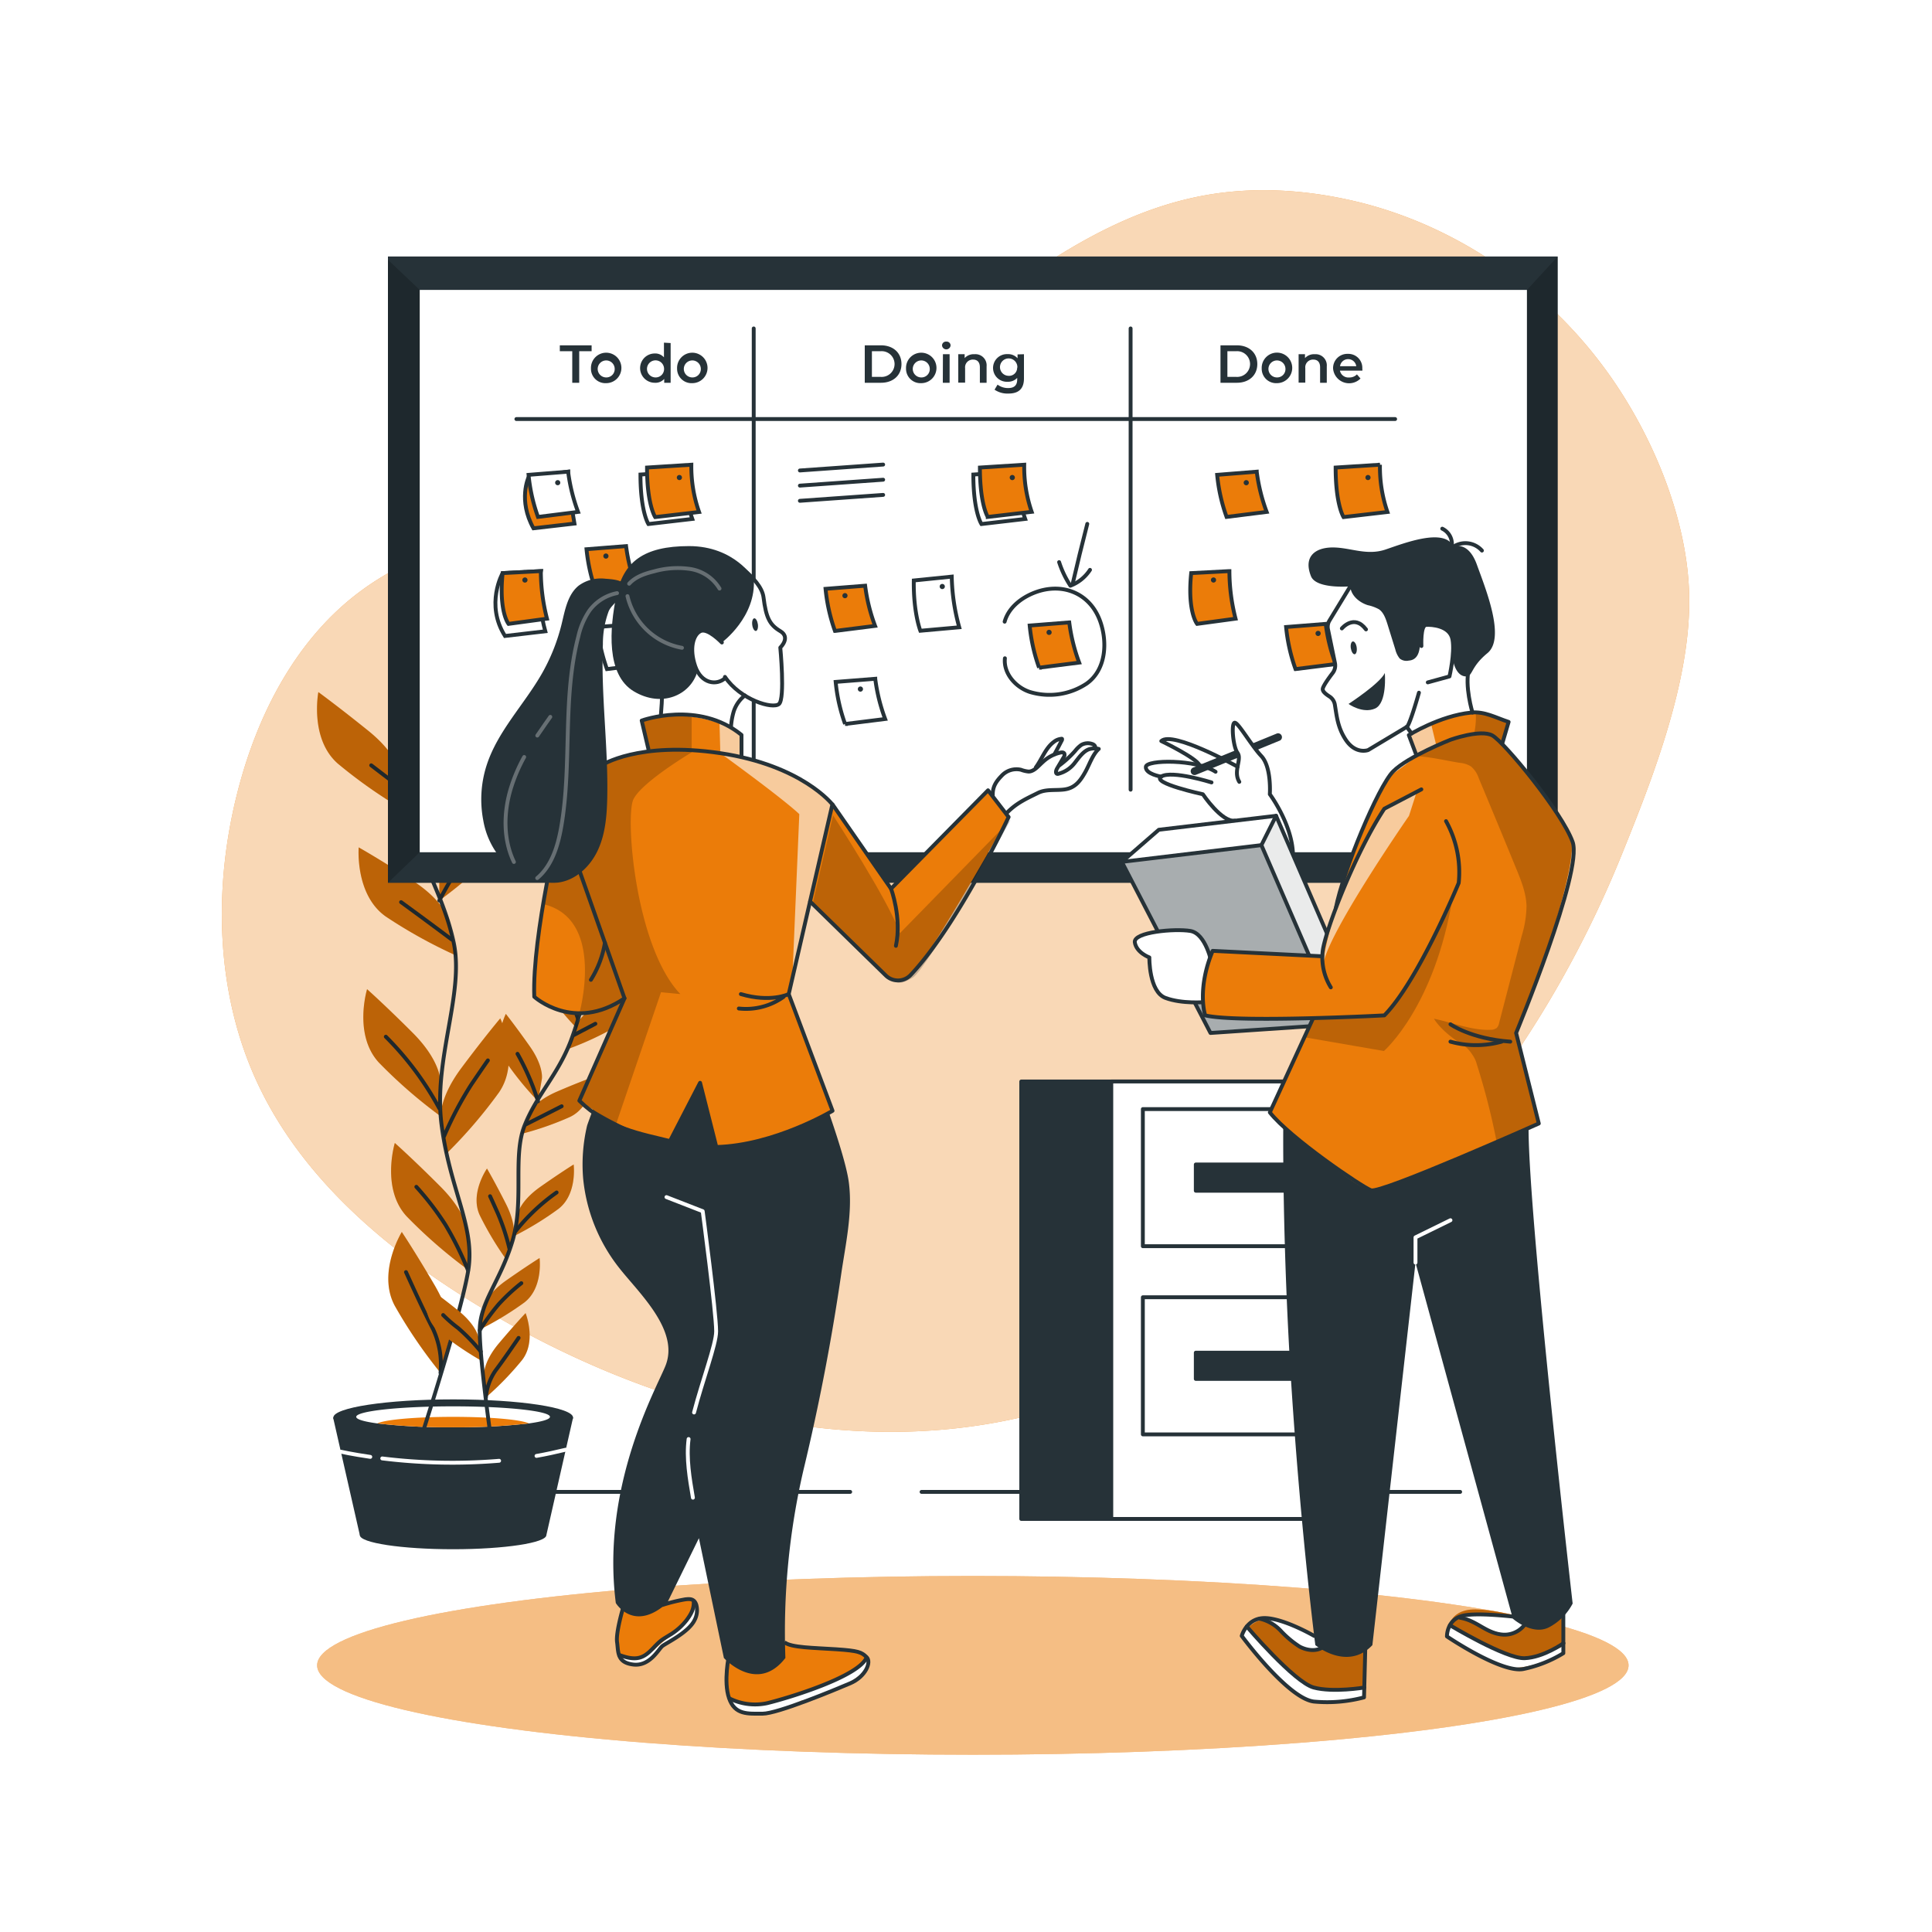 <svg class="animated" id="freepik_stories-scrum-board" xmlns="http://www.w3.org/2000/svg" viewBox="0 0 500 500" version="1.1" xmlns:xlink="http://www.w3.org/1999/xlink" xmlns:svgjs="http://svgjs.com/svgjs"><style>svg#freepik_stories-scrum-board:not(.animated) .animable {opacity: 0;}svg#freepik_stories-scrum-board.animated #freepik--background-simple--inject-7 {animation: 1s 1 forwards cubic-bezier(.36,-0.01,.5,1.38) zoomIn,6s Infinite  linear floating;animation-delay: 0s,1s;}svg#freepik_stories-scrum-board.animated #freepik--Shadow--inject-7 {animation: 1s 1 forwards cubic-bezier(.36,-0.01,.5,1.38) zoomOut;animation-delay: 0s;}svg#freepik_stories-scrum-board.animated #freepik--Floor--inject-7 {animation: 1s 1 forwards cubic-bezier(.36,-0.01,.5,1.38) fadeIn;animation-delay: 0s;}svg#freepik_stories-scrum-board.animated #freepik--Board--inject-7 {animation: 1s 1 forwards cubic-bezier(.36,-0.01,.5,1.38) zoomIn,6s Infinite  linear heartbeat;animation-delay: 0s,1s;}svg#freepik_stories-scrum-board.animated #freepik--character-1--inject-7 {animation: 1s 1 forwards cubic-bezier(.36,-0.01,.5,1.38) slideRight;animation-delay: 0s;}svg#freepik_stories-scrum-board.animated #freepik--character-2--inject-7 {animation: 1s 1 forwards cubic-bezier(.36,-0.01,.5,1.38) slideDown;animation-delay: 0s;}            @keyframes zoomIn {                0% {                    opacity: 0;                    transform: scale(0.5);                }                100% {                    opacity: 1;                    transform: scale(1);                }            }                    @keyframes floating {                0% {                    opacity: 1;                    transform: translateY(0px);                }                50% {                    transform: translateY(-10px);                }                100% {                    opacity: 1;                    transform: translateY(0px);                }            }                    @keyframes zoomOut {                0% {                    opacity: 0;                    transform: scale(1.5);                }                100% {                    opacity: 1;                    transform: scale(1);                }            }                    @keyframes fadeIn {                0% {                    opacity: 0;                }                100% {                    opacity: 1;                }            }                    @keyframes heartbeat {                0% {                    transform: scale(1);                }                10% {                    transform: scale(1.1);                }                30% {                    transform: scale(1);                }                40% {                    transform: scale(1);                }                50% {                    transform: scale(1.1);                }                60% {                    transform: scale(1);                }                100% {                    transform: scale(1);                }            }                    @keyframes slideRight {                0% {                    opacity: 0;                    transform: translateX(30px);                }                100% {                    opacity: 1;                    transform: translateX(0);                }            }                    @keyframes slideDown {                0% {                    opacity: 0;                    transform: translateY(-30px);                }                100% {                    opacity: 1;                    transform: translateY(0);                }            }        </style><g id="freepik--background-simple--inject-7" class="animable" style="transform-origin: 247.295px 209.896px;"><path d="M350.8,52.11c-12.7-3-26-3.88-38.86-1.58-34.07,6.11-60,32.85-88.94,51.8a212.6,212.6,0,0,1-61.91,27.57c-23,6.1-48,8.69-67.25,22.7-17,12.33-27.22,32.13-32.39,52.46-6.31,24.78-5.66,51.85,5.1,75.05,11.54,24.89,33.57,43.42,57,57.69,39.31,23.92,86.18,38.23,131.59,30.79,26.27-4.29,51.06-15.68,73-30.74,41.43-28.41,72.68-70.11,91.48-116.46,8.22-20.29,18.22-45.79,17.52-68-.64-20.41-10.3-42.64-22.37-58.74C399.14,73.75,376.23,58.13,350.8,52.11Z" style="fill: rgb(235, 124, 9); transform-origin: 247.295px 209.896px;" id="elm9v1e57wvfe" class="animable"></path><g id="elbg0ncbzx267"><path d="M350.8,52.11c-12.7-3-26-3.88-38.86-1.58-34.07,6.11-60,32.85-88.94,51.8a212.6,212.6,0,0,1-61.91,27.57c-23,6.1-48,8.69-67.25,22.7-17,12.33-27.22,32.13-32.39,52.46-6.31,24.78-5.66,51.85,5.1,75.05,11.54,24.89,33.57,43.42,57,57.69,39.31,23.92,86.18,38.23,131.59,30.79,26.27-4.29,51.06-15.68,73-30.74,41.43-28.41,72.68-70.11,91.48-116.46,8.22-20.29,18.22-45.79,17.52-68-.64-20.41-10.3-42.64-22.37-58.74C399.14,73.75,376.23,58.13,350.8,52.11Z" style="fill: rgb(255, 255, 255); opacity: 0.7; transform-origin: 247.295px 209.896px;" class="animable"></path></g></g><g id="freepik--Shadow--inject-7" class="animable animator-active" style="transform-origin: 251.77px 430.99px;"><ellipse cx="251.77" cy="430.99" rx="169.7" ry="23.13" style="fill: rgb(235, 124, 9); transform-origin: 251.77px 430.99px;" id="elyxclchx3tom" class="animable"></ellipse><g id="eljtpv3b8osq"><ellipse cx="251.77" cy="430.99" rx="169.7" ry="23.13" style="fill: rgb(255, 255, 255); opacity: 0.5; transform-origin: 251.77px 430.99px;" class="animable"></ellipse></g></g><g id="freepik--Floor--inject-7" class="animable" style="transform-origin: 229.967px 284.62px;"><line x1="238.5" y1="386.1" x2="377.89" y2="386.1" style="fill: rgb(255, 255, 255); stroke: rgb(38, 50, 56); stroke-linecap: round; stroke-linejoin: round; transform-origin: 308.195px 386.1px;" id="eluynfg554ez" class="animable"></line><line x1="111.18" y1="386.1" x2="220.03" y2="386.1" style="fill: rgb(255, 255, 255); stroke: rgb(38, 50, 56); stroke-linecap: round; stroke-linejoin: round; transform-origin: 165.605px 386.1px;" id="elc5tkzc9uqtn" class="animable"></line><rect x="264.3" y="279.89" width="90.48" height="113.21" style="fill: rgb(38, 50, 56); stroke: rgb(38, 50, 56); stroke-linecap: round; stroke-linejoin: round; transform-origin: 309.54px 336.495px;" id="eldp7o4kzr6sw" class="animable"></rect><rect x="287.6" y="279.89" width="70.7" height="113.21" style="fill: rgb(255, 255, 255); stroke: rgb(38, 50, 56); stroke-linecap: round; stroke-linejoin: round; transform-origin: 322.95px 336.495px;" id="elk3t9yov50x" class="animable"></rect><rect x="295.77" y="287.03" width="55.59" height="35.49" style="fill: rgb(255, 255, 255); stroke: rgb(38, 50, 56); stroke-linecap: round; stroke-linejoin: round; transform-origin: 323.565px 304.775px;" id="elx6r67jwkp6j" class="animable"></rect><rect x="309.47" y="301.37" width="28.22" height="6.79" style="fill: rgb(38, 50, 56); stroke: rgb(38, 50, 56); stroke-linecap: round; stroke-linejoin: round; transform-origin: 323.58px 304.765px;" id="elrvey8z8hkti" class="animable"></rect><rect x="295.77" y="335.73" width="55.59" height="35.49" style="fill: rgb(255, 255, 255); stroke: rgb(38, 50, 56); stroke-linecap: round; stroke-linejoin: round; transform-origin: 323.565px 353.475px;" id="el3epbeboa2bo" class="animable"></rect><rect x="309.47" y="350.07" width="28.22" height="6.79" style="fill: rgb(38, 50, 56); stroke: rgb(38, 50, 56); stroke-linecap: round; stroke-linejoin: round; transform-origin: 323.58px 353.465px;" id="el00ekkcgit7drh" class="animable"></rect><path d="M141.4,397.28c0,2-10.81,3.66-24.14,3.66s-24.14-1.64-24.14-3.66,10.81-3.66,24.14-3.66S141.4,395.26,141.4,397.28Z" style="fill: rgb(38, 50, 56); transform-origin: 117.26px 397.28px;" id="elrg0lkzovwui" class="animable"></path><polygon points="93.12 397.28 86.21 366.87 148.31 366.87 141.4 397.28 93.12 397.28" style="fill: rgb(38, 50, 56); transform-origin: 117.26px 382.075px;" id="elquz5r5kqxaq" class="animable"></polygon><path d="M148.31,366.87c0,2.6-13.9,4.71-31,4.71s-31.05-2.11-31.05-4.71,13.9-4.71,31.05-4.71S148.31,364.27,148.31,366.87Z" style="fill: rgb(38, 50, 56); transform-origin: 117.285px 366.87px;" id="elb7jbwgokgzs" class="animable"></path><path d="M142.33,366.67c0,.65-2,1.24-5.46,1.71a159.6,159.6,0,0,1-19.61,1,157.42,157.42,0,0,1-19.61-1c-3.41-.46-5.46-1.05-5.46-1.7,0-1.5,11.23-2.72,25.07-2.72S142.33,365.17,142.33,366.67Z" style="fill: rgb(255, 255, 255); transform-origin: 117.26px 366.675px;" id="el3a3zts7zyab" class="animable"></path><path d="M136.87,368.38a159.6,159.6,0,0,1-19.61,1,157.42,157.42,0,0,1-19.61-1c2-1,10-1.7,19.61-1.7S134.86,367.39,136.87,368.38Z" style="fill: rgb(235, 124, 9); transform-origin: 117.26px 368.035px;" id="el44ebs2pqadf" class="animable"></path><path d="M138.85,376.79c2.51-.44,5.05-1,7.57-1.61" style="fill: none; stroke: rgb(255, 255, 255); stroke-linecap: round; stroke-linejoin: round; transform-origin: 142.635px 375.985px;" id="elo972hndxn79" class="animable"></path><path d="M98.93,377.44a147.77,147.77,0,0,0,30.24.61" style="fill: none; stroke: rgb(255, 255, 255); stroke-linecap: round; stroke-linejoin: round; transform-origin: 114.05px 377.995px;" id="el6nouaa17u9" class="animable"></path><path d="M88.22,375.7s2.84.65,7.61,1.34" style="fill: none; stroke: rgb(255, 255, 255); stroke-linecap: round; stroke-linejoin: round; transform-origin: 92.025px 376.37px;" id="elb4tpgg9m58e" class="animable"></path><path d="M103.28,201.13a125.93,125.93,0,0,0,15.88-13.83c6.66-7.23,3.07-19,3.07-19s-4.61,4.1-11.78,11.26-7.17,12.29-7.17,12.29Z" style="fill: rgb(235, 124, 9); transform-origin: 113.238px 184.715px;" id="elo8wvpzbukal" class="animable"></path><path d="M113.69,233.07a124.34,124.34,0,0,0,15.88-13.83c6.65-7.17,3.07-18.94,3.07-18.94s-4.61,4.09-11.78,11.26-7.17,12.29-7.17,12.29Z" style="fill: rgb(235, 124, 9); transform-origin: 123.646px 216.685px;" id="eli5mypufgsqj" class="animable"></path><path d="M104.7,209.72a127.12,127.12,0,0,1-17.25-12.08c-7.38-6.44-5.06-18.53-5.06-18.53s5,3.63,12.91,10,8.43,11.48,8.43,11.48Z" style="fill: rgb(235, 124, 9); transform-origin: 93.372px 194.415px;" id="elxxjtjp735yq" class="animable"></path><path d="M118.25,247.38a127.16,127.16,0,0,1-18.42-10.19c-8-5.63-7-17.89-7-17.89s5.36,3,13.88,8.55,9.59,10.51,9.59,10.51Z" style="fill: rgb(235, 124, 9); transform-origin: 105.52px 233.34px;" id="elu1k2o8ddj5g" class="animable"></path><path d="M113.94,288.82A127.34,127.34,0,0,1,98.06,275C91.4,267.78,95,256,95,256s4.61,4.09,11.78,11.26,7.17,12.31,7.17,12.31Z" style="fill: rgb(235, 124, 9); transform-origin: 103.989px 272.41px;" id="elwztuuf7mt9" class="animable"></path><path d="M115.36,298.74a125.19,125.19,0,0,0,13.76-16c5.57-8,.35-19.2.35-19.2s-4,4.72-10.06,12.84-5.35,13.18-5.35,13.18Z" style="fill: rgb(235, 124, 9); transform-origin: 122.862px 281.14px;" id="elav9pf3anisj" class="animable"></path><path d="M121.13,328.63a127.34,127.34,0,0,1-15.88-13.83c-6.66-7.17-3.07-19-3.07-19s4.61,4.08,11.78,11.26,7.17,12.31,7.17,12.31Z" style="fill: rgb(235, 124, 9); transform-origin: 111.172px 312.215px;" id="eli2t2qgbzs1" class="animable"></path><path d="M114,355.3a126.66,126.66,0,0,1-11.84-17.37c-4.63-8.61,1.82-19.1,1.82-19.1s3.43,5.11,8.55,13.87,3.82,13.72,3.82,13.72Z" style="fill: rgb(235, 124, 9); transform-origin: 108.492px 337.065px;" id="elzlmru4pturq" class="animable"></path><path d="M109.36,370.86s9.92-30.7,11.81-42-4.72-20.8-6.9-37.79,6-34,3.12-47.26-9.92-22.67-12.76-37.33a148.66,148.66,0,0,1-2-15.89" style="fill: none; stroke: rgb(38, 50, 56); stroke-linecap: round; stroke-linejoin: round; transform-origin: 112.068px 280.725px;" id="elplj4l5if1xk" class="animable"></path><line x1="96.07" y1="198.06" x2="103.8" y2="203.98" style="fill: none; stroke: rgb(38, 50, 56); stroke-linecap: round; stroke-linejoin: round; transform-origin: 99.935px 201.02px;" id="el71qel1003pt" class="animable"></line><line x1="106.68" y1="191.4" x2="103.44" y2="197.15" style="fill: none; stroke: rgb(38, 50, 56); stroke-linecap: round; stroke-linejoin: round; transform-origin: 105.06px 194.275px;" id="el6hrdfdkawwm" class="animable"></line><path d="M103.8,233.47c6.65,4.84,13.12,9.69,13.12,9.69" style="fill: none; stroke: rgb(38, 50, 56); stroke-linecap: round; stroke-linejoin: round; transform-origin: 110.36px 238.315px;" id="el9mi2k6pmgui" class="animable"></path><path d="M125.19,215.48c-6.11,7-11.5,17.58-11.5,17.58" style="fill: none; stroke: rgb(38, 50, 56); stroke-linecap: round; stroke-linejoin: round; transform-origin: 119.44px 224.27px;" id="elz1wphdanlhm" class="animable"></path><path d="M99.85,268.3a79.84,79.84,0,0,1,13.83,18.53" style="fill: none; stroke: rgb(38, 50, 56); stroke-linecap: round; stroke-linejoin: round; transform-origin: 106.765px 277.565px;" id="el1rblaqpri1g" class="animable"></path><path d="M126.26,274.43s-.54.73-4.32,6.3a92.53,92.53,0,0,0-7,13.29" style="fill: none; stroke: rgb(38, 50, 56); stroke-linecap: round; stroke-linejoin: round; transform-origin: 120.6px 284.225px;" id="el6kboevvnkm8" class="animable"></path><path d="M107.75,307.15A74.4,74.4,0,0,1,115.3,317a83.85,83.85,0,0,1,5.83,11.79" style="fill: none; stroke: rgb(38, 50, 56); stroke-linecap: round; stroke-linejoin: round; transform-origin: 114.44px 317.97px;" id="elq3hczmglql" class="animable"></path><path d="M105.07,329.22c1.25,2.73,4.3,9.52,7,14.73A21.86,21.86,0,0,1,114,355.3" style="fill: none; stroke: rgb(38, 50, 56); stroke-linecap: round; stroke-linejoin: round; transform-origin: 109.587px 342.26px;" id="eljofvyytx2vr" class="animable"></path><path d="M149.24,266.08a81.23,81.23,0,0,1-8.46-10.4c-3.4-5.21.13-12.21.13-12.21s2.46,3.08,6.17,8.35,3.16,8.48,3.16,8.48Z" style="fill: rgb(235, 124, 9); transform-origin: 144.785px 254.775px;" id="el87tm7vh1od8" class="animable"></path><path d="M139.24,285a80.55,80.55,0,0,1-8.46-10.4c-3.4-5.21.13-12.21.13-12.21s2.45,3.08,6.17,8.35,3.16,8.48,3.16,8.48Z" style="fill: rgb(235, 124, 9); transform-origin: 134.786px 273.695px;" id="elgeydyx6jqhd" class="animable"></path><path d="M147.36,271.35a79.75,79.75,0,0,0,12.17-5.69c5.33-3.24,5.18-11.08,5.18-11.08s-3.53,1.72-9.17,4.85-6.53,6.29-6.53,6.29Z" style="fill: rgb(235, 124, 9); transform-origin: 156.035px 262.965px;" id="elzlz18jd9p8q" class="animable"></path><path d="M134.83,293.48a79.69,79.69,0,0,0,12.66-4.4c5.64-2.65,6.32-10.45,6.32-10.45s-3.69,1.3-9.63,3.86S137,288,137,288Z" style="fill: rgb(235, 124, 9); transform-origin: 144.32px 286.055px;" id="elmy36r0jfy7c" class="animable"></path><path d="M133,319.91a80.1,80.1,0,0,0,11.46-7c5-3.77,4-11.54,4-11.54s-3.35,2.07-8.62,5.78-5.83,6.94-5.83,6.94Z" style="fill: rgb(235, 124, 9); transform-origin: 140.771px 310.64px;" id="eljr15wf2hsjb" class="animable"></path><path d="M131.05,326a81.56,81.56,0,0,1-6.89-11.5c-2.62-5.65,1.87-12.08,1.87-12.08s2,3.4,4.91,9.15,1.93,8.85,1.93,8.85Z" style="fill: rgb(235, 124, 9); transform-origin: 128.184px 314.21px;" id="elsxadnorjxuf" class="animable"></path><path d="M124.54,352.13a80.81,80.81,0,0,1-11.05-7.6c-4.73-4-3.32-11.76-3.32-11.76s3.22,2.26,8.27,6.28,5.43,7.25,5.43,7.25Z" style="fill: rgb(235, 124, 9); transform-origin: 117.257px 342.45px;" id="elna2t0quz2r9" class="animable"></path><path d="M124.18,344.08a81.9,81.9,0,0,0,11.46-6.95c5-3.78,4-11.55,4-11.55s-3.33,2.08-8.61,5.78-5.83,6.94-5.83,6.94Z" style="fill: rgb(235, 124, 9); transform-origin: 131.951px 334.83px;" id="elohpbyrz53" class="animable"></path><path d="M125.76,361.64a78.6,78.6,0,0,0,9.33-9.63c3.84-4.91.93-12.18.93-12.18s-2.71,2.85-6.87,7.78-3.88,8.19-3.88,8.19Z" style="fill: rgb(235, 124, 9); transform-origin: 131.171px 350.735px;" id="el26k8u8ro7xz" class="animable"></path><path d="M127,371.89s-2.88-20.33-2.84-27.65,5.26-12.5,8.43-22.94,0-22,3.17-30,8.63-13.13,12-22a90.28,90.28,0,0,0,3-9.77" style="fill: none; stroke: rgb(38, 50, 56); stroke-linecap: round; stroke-linejoin: round; transform-origin: 137.46px 315.71px;" id="elwvrwm48xo1b" class="animable"></path><line x1="154.08" y1="264.95" x2="148.59" y2="267.83" style="fill: none; stroke: rgb(38, 50, 56); stroke-linecap: round; stroke-linejoin: round; transform-origin: 151.335px 266.39px;" id="el7bhriq76vpg" class="animable"></line><line x1="148.16" y1="259.64" x2="149.56" y2="263.59" style="fill: none; stroke: rgb(38, 50, 56); stroke-linecap: round; stroke-linejoin: round; transform-origin: 148.86px 261.615px;" id="eli8e2qjwtac" class="animable"></line><path d="M145.36,286.3c-4.66,2.35-9.25,4.69-9.25,4.69" style="fill: none; stroke: rgb(38, 50, 56); stroke-linecap: round; stroke-linejoin: round; transform-origin: 140.735px 288.645px;" id="el60uiaog5mt5" class="animable"></path><path d="M133.93,272.73A64.72,64.72,0,0,1,139.24,285" style="fill: none; stroke: rgb(38, 50, 56); stroke-linecap: round; stroke-linejoin: round; transform-origin: 136.585px 278.865px;" id="elg05ajhjwfah" class="animable"></path><path d="M144.05,308.61a51.27,51.27,0,0,0-10.69,10.11" style="fill: none; stroke: rgb(38, 50, 56); stroke-linecap: round; stroke-linejoin: round; transform-origin: 138.705px 313.665px;" id="eljh1coudia2f" class="animable"></path><path d="M126.83,309.58s.24.5,2,4.42a55.93,55.93,0,0,1,3,9.09" style="fill: none; stroke: rgb(38, 50, 56); stroke-linecap: round; stroke-linejoin: round; transform-origin: 129.33px 316.335px;" id="elqr1krgl6g0m" class="animable"></path><path d="M114.69,340.33a33.73,33.73,0,0,0,3.83,3.33,47.47,47.47,0,0,1,5.91,6.12" style="fill: none; stroke: rgb(38, 50, 56); stroke-linecap: round; stroke-linejoin: round; transform-origin: 119.56px 345.055px;" id="el0mqlh4f33v2n" class="animable"></path><path d="M134.92,332.09a49.4,49.4,0,0,0-5.81,5.39,54.61,54.61,0,0,0-4.93,6.76" style="fill: none; stroke: rgb(38, 50, 56); stroke-linecap: round; stroke-linejoin: round; transform-origin: 129.55px 338.165px;" id="elt5rp63cukoj" class="animable"></path><path d="M134.21,346.25c-1.08,1.56-3.74,5.49-6,8.49a14.12,14.12,0,0,0-2.45,6.9" style="fill: none; stroke: rgb(38, 50, 56); stroke-linecap: round; stroke-linejoin: round; transform-origin: 129.985px 353.945px;" id="eldoop3tt874j" class="animable"></path><g id="elz9w9iciq47"><path d="M103.28,201.13a125.93,125.93,0,0,0,15.88-13.83c6.66-7.23,3.07-19,3.07-19s-4.61,4.1-11.78,11.26-7.17,12.29-7.17,12.29Z" style="opacity: 0.2; transform-origin: 113.238px 184.715px;" class="animable"></path></g><g id="elaycady3vgg4"><path d="M113.69,233.07a124.34,124.34,0,0,0,15.88-13.83c6.65-7.17,3.07-18.94,3.07-18.94s-4.61,4.09-11.78,11.26-7.17,12.29-7.17,12.29Z" style="opacity: 0.2; transform-origin: 123.646px 216.685px;" class="animable"></path></g><g id="ely8vakniewe"><path d="M104.7,209.72a127.12,127.12,0,0,1-17.25-12.08c-7.38-6.44-5.06-18.53-5.06-18.53s5,3.63,12.91,10,8.43,11.48,8.43,11.48Z" style="opacity: 0.2; transform-origin: 93.372px 194.415px;" class="animable"></path></g><g id="elp2vss2jc2k"><path d="M118.25,247.38a127.16,127.16,0,0,1-18.42-10.19c-8-5.63-7-17.89-7-17.89s5.36,3,13.88,8.55,9.59,10.51,9.59,10.51Z" style="opacity: 0.2; transform-origin: 105.52px 233.34px;" class="animable"></path></g><g id="ell3vc3c8ji0k"><path d="M113.94,288.82A127.34,127.34,0,0,1,98.06,275C91.4,267.78,95,256,95,256s4.61,4.09,11.78,11.26,7.17,12.31,7.17,12.31Z" style="opacity: 0.2; transform-origin: 103.989px 272.41px;" class="animable"></path></g><g id="elkguasyj9dz"><path d="M121.13,328.63a127.34,127.34,0,0,1-15.88-13.83c-6.66-7.17-3.07-19-3.07-19s4.61,4.08,11.78,11.26,7.17,12.31,7.17,12.31Z" style="opacity: 0.2; transform-origin: 111.172px 312.215px;" class="animable"></path></g><g id="elr4rk4dp8wys"><path d="M149.24,266.08a81.23,81.23,0,0,1-8.46-10.4c-3.4-5.21.13-12.21.13-12.21s2.46,3.08,6.17,8.35,3.16,8.48,3.16,8.48Z" style="opacity: 0.2; transform-origin: 144.785px 254.775px;" class="animable"></path></g><g id="eljhso7h0j7rd"><path d="M137.08,270.74c-3.72-5.27-6.17-8.35-6.17-8.35a15.57,15.57,0,0,0-.92,2.46c-.3-.8-.52-1.27-.52-1.27s-4,4.72-10.06,12.84-5.35,13.18-5.35,13.18l1.3,9.14a125.19,125.19,0,0,0,13.76-16,14.64,14.64,0,0,0,2.48-7,79.67,79.67,0,0,0,7.64,9.25l1-5.78S140.8,276,137.08,270.74Z" style="opacity: 0.2; transform-origin: 127.152px 280.565px;" class="animable"></path></g><g id="elwm384w2b3as"><path d="M147.36,271.35a79.75,79.75,0,0,0,12.17-5.69c5.33-3.24,5.18-11.08,5.18-11.08s-3.53,1.72-9.17,4.85-6.53,6.29-6.53,6.29Z" style="opacity: 0.2; transform-origin: 156.035px 262.965px;" class="animable"></path></g><g id="eletn8nbxq1mw"><path d="M134.83,293.48a79.69,79.69,0,0,0,12.66-4.4c5.64-2.65,6.32-10.45,6.32-10.45s-3.69,1.3-9.63,3.86S137,288,137,288Z" style="opacity: 0.2; transform-origin: 144.32px 286.055px;" class="animable"></path></g><g id="elxgduylzeg68"><path d="M133,319.91a80.1,80.1,0,0,0,11.46-7c5-3.77,4-11.54,4-11.54s-3.35,2.07-8.62,5.78-5.83,6.94-5.83,6.94Z" style="opacity: 0.2; transform-origin: 140.771px 310.64px;" class="animable"></path></g><g id="elc69r73ox4yn"><path d="M131.05,326a81.56,81.56,0,0,1-6.89-11.5c-2.62-5.65,1.87-12.08,1.87-12.08s2,3.4,4.91,9.15,1.93,8.85,1.93,8.85Z" style="opacity: 0.2; transform-origin: 128.184px 314.21px;" class="animable"></path></g><g id="elkayxihrqzz7"><path d="M124.54,352.13l-.67-5.83s-.38-3.24-5.43-7.25c-1.65-1.32-3.11-2.45-4.32-3.37-.45-.93-1-1.93-1.58-3C107.42,324,104,318.83,104,318.83s-6.45,10.49-1.82,19.1A126.66,126.66,0,0,0,114,355.3l2.28-8.59A80.85,80.85,0,0,0,124.54,352.13Z" style="opacity: 0.2; transform-origin: 112.524px 337.065px;" class="animable"></path></g><g id="elnqb8ghz8j3i"><path d="M124.18,344.08a81.9,81.9,0,0,0,11.46-6.95c5-3.78,4-11.55,4-11.55s-3.33,2.08-8.61,5.78-5.83,6.94-5.83,6.94Z" style="opacity: 0.2; transform-origin: 131.951px 334.83px;" class="animable"></path></g><g id="el97kkd1liqum"><path d="M125.76,361.64a78.6,78.6,0,0,0,9.33-9.63c3.84-4.91.93-12.18.93-12.18s-2.71,2.85-6.87,7.78-3.88,8.19-3.88,8.19Z" style="opacity: 0.2; transform-origin: 131.171px 350.735px;" class="animable"></path></g></g><g id="freepik--Board--inject-7" class="animable" style="transform-origin: 251.77px 147.43px;"><rect x="100.4" y="66.38" width="302.73" height="162.1" style="fill: rgb(38, 50, 56); transform-origin: 251.765px 147.43px;" id="elgz406wtfclt" class="animable"></rect><rect x="108.62" y="75.03" width="286.55" height="145.53" style="fill: rgb(255, 255, 255); transform-origin: 251.895px 147.795px;" id="elx3mkll3jnu" class="animable"></rect><line x1="195.06" y1="85" x2="195.06" y2="200.42" style="fill: none; stroke: rgb(38, 50, 56); stroke-linecap: round; stroke-linejoin: round; transform-origin: 195.06px 142.71px;" id="elcvr1u2ahucq" class="animable"></line><line x1="292.6" y1="85" x2="292.6" y2="204.37" style="fill: none; stroke: rgb(38, 50, 56); stroke-linecap: round; stroke-linejoin: round; transform-origin: 292.6px 144.685px;" id="eloc1mypbboyn" class="animable"></line><line x1="133.64" y1="108.45" x2="361.06" y2="108.45" style="fill: none; stroke: rgb(38, 50, 56); stroke-linecap: round; stroke-linejoin: round; transform-origin: 247.35px 108.45px;" id="elbkxoz4oylmi" class="animable"></line><path d="M148.1,90.89h-3.22V89.37h8.23v1.52H149.9v8.17h-1.8Z" style="fill: rgb(38, 50, 56); transform-origin: 148.995px 94.215px;" id="eli2nrsdyt03g" class="animable"></path><path d="M152.94,95.37a3.94,3.94,0,1,1,3.93,3.79A3.73,3.73,0,0,1,152.94,95.37Zm6.14,0a2.2,2.2,0,1,0-2.21,2.31A2.16,2.16,0,0,0,159.08,95.37Z" style="fill: rgb(38, 50, 56); transform-origin: 156.877px 95.223px;" id="el1xgli9zbcwl" class="animable"></path><path d="M173.56,88.78V99.06H171.9v-1a3,3,0,0,1-2.45,1,3.79,3.79,0,0,1,0-7.58,3,3,0,0,1,2.38,1v-3.8Zm-1.7,6.59a2.21,2.21,0,1,0-2.21,2.31A2.17,2.17,0,0,0,171.86,95.37Z" style="fill: rgb(38, 50, 56); transform-origin: 169.61px 93.874px;" id="eljalwqd048ob" class="animable"></path><path d="M175.23,95.37a3.94,3.94,0,1,1,3.93,3.79A3.73,3.73,0,0,1,175.23,95.37Zm6.14,0a2.2,2.2,0,1,0-2.21,2.31A2.16,2.16,0,0,0,181.37,95.37Z" style="fill: rgb(38, 50, 56); transform-origin: 179.167px 95.223px;" id="el3tieq8rs1y7" class="animable"></path><path d="M223.8,89.37H228c3.15,0,5.3,1.94,5.3,4.85s-2.15,4.84-5.3,4.84H223.8ZM228,97.54a3.33,3.33,0,1,0,0-6.65h-2.35v6.65Z" style="fill: rgb(38, 50, 56); transform-origin: 228.55px 94.215px;" id="eld864f4ixzk9" class="animable"></path><path d="M234.48,95.37a3.94,3.94,0,1,1,3.94,3.79A3.73,3.73,0,0,1,234.48,95.37Zm6.14,0a2.2,2.2,0,1,0-2.2,2.31A2.15,2.15,0,0,0,240.62,95.37Z" style="fill: rgb(38, 50, 56); transform-origin: 238.417px 95.223px;" id="eljy3awyo7ypg" class="animable"></path><path d="M243.8,89.41a1,1,0,0,1,1.1-1,1,1,0,0,1,1.11,1,1.11,1.11,0,0,1-2.21,0Zm.23,2.26h1.73v7.39H244Z" style="fill: rgb(38, 50, 56); transform-origin: 244.905px 93.732px;" id="el6ila3u3x8sh" class="animable"></path><path d="M255.33,94.82v4.24h-1.74v-4c0-1.32-.65-2-1.76-2a2,2,0,0,0-2.06,2.23v3.74H248V91.67h1.65v1a3.21,3.21,0,0,1,2.55-1A2.89,2.89,0,0,1,255.33,94.82Z" style="fill: rgb(38, 50, 56); transform-origin: 251.671px 95.359px;" id="elzlshi65408b" class="animable"></path><path d="M265,91.67v6.27c0,2.69-1.4,3.91-4,3.91a5.92,5.92,0,0,1-3.61-1l.78-1.31a4.46,4.46,0,0,0,2.73.89c1.63,0,2.35-.75,2.35-2.24v-.39a3.25,3.25,0,0,1-2.48,1,3.58,3.58,0,1,1,0-7.15,3.23,3.23,0,0,1,2.57,1.07v-1Zm-1.71,3.47A2.25,2.25,0,1,0,261,97.26,2.08,2.08,0,0,0,263.24,95.14Z" style="fill: rgb(38, 50, 56); transform-origin: 261px 96.751px;" id="elo5s7hc4juee" class="animable"></path><path d="M315.86,89.37h4.24c3.14,0,5.29,1.94,5.29,4.85s-2.15,4.84-5.29,4.84h-4.24ZM320,97.54a3.33,3.33,0,1,0,0-6.65h-2.35v6.65Z" style="fill: rgb(38, 50, 56); transform-origin: 320.625px 94.215px;" id="elzg8qnjdiqcc" class="animable"></path><path d="M326.53,95.37a3.95,3.95,0,1,1,3.94,3.79A3.73,3.73,0,0,1,326.53,95.37Zm6.14,0a2.2,2.2,0,1,0-2.2,2.31A2.15,2.15,0,0,0,332.67,95.37Z" style="fill: rgb(38, 50, 56); transform-origin: 330.477px 95.213px;" id="elx7t4p0qnhj" class="animable"></path><path d="M343.37,94.82v4.24h-1.73v-4c0-1.32-.65-2-1.76-2a2,2,0,0,0-2.07,2.23v3.74h-1.73V91.67h1.65v1a3.22,3.22,0,0,1,2.55-1A2.89,2.89,0,0,1,343.37,94.82Z" style="fill: rgb(38, 50, 56); transform-origin: 339.731px 95.361px;" id="elp6pxb0p3er" class="animable"></path><path d="M352.58,95.92h-5.81a2.24,2.24,0,0,0,2.4,1.77,2.66,2.66,0,0,0,2-.8l.93,1.07A4.16,4.16,0,0,1,345,95.37a3.68,3.68,0,0,1,3.82-3.79,3.61,3.61,0,0,1,3.74,3.83C352.6,95.55,352.59,95.75,352.58,95.92Zm-5.82-1.15H351a2.12,2.12,0,0,0-4.2,0Z" style="fill: rgb(38, 50, 56); transform-origin: 348.794px 95.384px;" id="el2aavyrrt4qx" class="animable"></path><path d="M136.79,123.51s-2.78,5.94,1.27,13.21l10.61-1.22s-1.73-9.77-1.64-13.43Z" style="fill: rgb(235, 124, 9); stroke: rgb(38, 50, 56); stroke-miterlimit: 10; transform-origin: 142.265px 129.395px;" id="eldbidig1t0q" class="animable"></path><path d="M136.79,122.89l10.24-.82a46.29,46.29,0,0,0,2.57,10.41l-10.37,1.3A44.52,44.52,0,0,1,136.79,122.89Z" style="fill: rgb(255, 255, 255); stroke: rgb(38, 50, 56); stroke-miterlimit: 10; transform-origin: 143.195px 127.925px;" id="elfcpfc1h2xmt" class="animable"></path><path d="M151.79,142.14l10.24-.81a46.27,46.27,0,0,0,2.57,10.4L154.23,153A45,45,0,0,1,151.79,142.14Z" style="fill: rgb(235, 124, 9); stroke: rgb(38, 50, 56); stroke-miterlimit: 10; transform-origin: 158.195px 147.165px;" id="eljnnlqspym9b" class="animable"></path><path d="M154.64,162.27l10.25-.81a46,46,0,0,0,2.56,10.4l-10.37,1.3A45,45,0,0,1,154.64,162.27Z" style="fill: rgb(255, 255, 255); stroke: rgb(38, 50, 56); stroke-miterlimit: 10; transform-origin: 161.045px 167.31px;" id="el1hgsjdfvfro" class="animable"></path><path d="M165.75,122.81l11.47-.74a35.34,35.34,0,0,0,1.95,12.23l-11.36,1.32S165.75,132.51,165.75,122.81Z" style="fill: rgb(255, 255, 255); stroke: rgb(38, 50, 56); stroke-miterlimit: 10; transform-origin: 172.46px 128.845px;" id="el0p2z62f7dbd" class="animable"></path><path d="M167.45,121l11.47-.73a35.34,35.34,0,0,0,2,12.23l-11.36,1.32S167.45,130.67,167.45,121Z" style="fill: rgb(235, 124, 9); stroke: rgb(38, 50, 56); stroke-miterlimit: 10; transform-origin: 174.185px 127.045px;" id="elcsi2lf02oed" class="animable"></path><path d="M176.49,123.59a.65.65,0,0,1-.66.66.66.66,0,0,1-.67-.66.67.67,0,0,1,.67-.67A.66.66,0,0,1,176.49,123.59Z" style="fill: rgb(38, 50, 56); transform-origin: 175.825px 123.585px;" id="elh2asyxzrfov" class="animable"></path><path d="M145,124.92a.65.65,0,0,1-.66.66.66.66,0,0,1-.67-.66.67.67,0,0,1,.67-.67A.66.66,0,0,1,145,124.92Z" style="fill: rgb(38, 50, 56); transform-origin: 144.335px 124.915px;" id="eln6yrsrl9oxn" class="animable"></path><path d="M157.48,143.91a.67.67,0,1,1-.67-.67A.67.67,0,0,1,157.48,143.91Z" style="fill: rgb(38, 50, 56); transform-origin: 156.81px 143.91px;" id="el9no0pq68y1n" class="animable"></path><path d="M172.46,145.61l9.82-1a52.71,52.71,0,0,0,1.93,13.12l-10.05.89S172.33,154,172.46,145.61Z" style="fill: rgb(255, 255, 255); stroke: rgb(38, 50, 56); stroke-miterlimit: 10; transform-origin: 178.332px 151.615px;" id="elz9b204a5zek" class="animable"></path><path d="M130.08,148.32s-4.58,8.06.61,16.27l10.43-1.22s-2.69-9.48-1.15-15.57Z" style="fill: rgb(255, 255, 255); stroke: rgb(38, 50, 56); stroke-miterlimit: 10; transform-origin: 134.667px 156.195px;" id="elmfv03ldi92h" class="animable"></path><path d="M130.08,148.32l9.89-.52a49.62,49.62,0,0,0,1.59,12.31l-9.95,1.35S129.05,158.34,130.08,148.32Z" style="fill: rgb(235, 124, 9); stroke: rgb(38, 50, 56); stroke-miterlimit: 10; transform-origin: 135.698px 154.63px;" id="el3l3gef9esza" class="animable"></path><path d="M136.52,150.1a.67.67,0,1,1-.66-.66A.66.66,0,0,1,136.52,150.1Z" style="fill: rgb(38, 50, 56); transform-origin: 135.85px 150.11px;" id="el1j82tzv1er7" class="animable"></path><path d="M180.5,147.18a.67.67,0,0,1-.67.67.66.66,0,0,1-.66-.67.65.65,0,0,1,.66-.66A.66.66,0,0,1,180.5,147.18Z" style="fill: rgb(38, 50, 56); transform-origin: 179.835px 147.185px;" id="elwz1eiu1c33" class="animable"></path><path d="M163.59,163.92a.67.67,0,1,1-1.33,0,.67.67,0,0,1,1.33,0Z" style="fill: rgb(38, 50, 56); transform-origin: 162.925px 164.002px;" id="el6y5etddhmro" class="animable"></path><path d="M213.65,152.39l10.25-.81a45.66,45.66,0,0,0,2.57,10.4l-10.38,1.31A45.19,45.19,0,0,1,213.65,152.39Z" style="fill: rgb(235, 124, 9); stroke: rgb(38, 50, 56); stroke-miterlimit: 10; transform-origin: 220.06px 157.435px;" id="elsjq99usylz" class="animable"></path><path d="M216.27,176.48l10.24-.81a46.27,46.27,0,0,0,2.57,10.4l-10.37,1.3A44.52,44.52,0,0,1,216.27,176.48Z" style="fill: rgb(255, 255, 255); stroke: rgb(38, 50, 56); stroke-miterlimit: 10; transform-origin: 222.675px 181.52px;" id="elmk52ssrc5d" class="animable"></path><path d="M251.9,122.81l11.47-.74a35.34,35.34,0,0,0,1.95,12.23L254,135.62S251.9,132.51,251.9,122.81Z" style="fill: rgb(255, 255, 255); stroke: rgb(38, 50, 56); stroke-miterlimit: 10; transform-origin: 258.61px 128.845px;" id="el5m8nohym31j" class="animable"></path><path d="M253.6,121l11.47-.73A35.34,35.34,0,0,0,267,132.46l-11.36,1.32S253.6,130.67,253.6,121Z" style="fill: rgb(235, 124, 9); stroke: rgb(38, 50, 56); stroke-miterlimit: 10; transform-origin: 260.3px 127.025px;" id="elv5vxrizo5" class="animable"></path><path d="M262.65,123.59a.67.67,0,0,1-1.34,0,.67.67,0,0,1,1.34,0Z" style="fill: rgb(38, 50, 56); transform-origin: 261.98px 123.59px;" id="elgcvyi6j9gii" class="animable"></path><path d="M219.34,154.16a.65.65,0,0,1-.66.66.66.66,0,0,1-.67-.66.67.67,0,0,1,.67-.67A.66.66,0,0,1,219.34,154.16Z" style="fill: rgb(38, 50, 56); transform-origin: 218.675px 154.155px;" id="elkwzsx69z08" class="animable"></path><path d="M236.49,150.23l9.82-1a52.45,52.45,0,0,0,1.94,13.11l-10.06.9S236.36,158.58,236.49,150.23Z" style="fill: rgb(255, 255, 255); stroke: rgb(38, 50, 56); stroke-miterlimit: 10; transform-origin: 242.367px 156.235px;" id="eludrtud7ua39" class="animable"></path><path d="M244.53,151.79a.67.67,0,0,1-.67.67.67.67,0,1,1,.67-.67Z" style="fill: rgb(38, 50, 56); transform-origin: 243.86px 151.79px;" id="el02j4rcq06e1p" class="animable"></path><path d="M223.34,178.25a.67.67,0,1,1-1.33,0,.67.67,0,0,1,1.33,0Z" style="fill: rgb(38, 50, 56); transform-origin: 222.675px 178.332px;" id="elkadc9dayz2c" class="animable"></path><path d="M315,122.89l10.24-.82a46.29,46.29,0,0,0,2.57,10.41l-10.37,1.3A44.52,44.52,0,0,1,315,122.89Z" style="fill: rgb(235, 124, 9); stroke: rgb(38, 50, 56); stroke-miterlimit: 10; transform-origin: 321.405px 127.925px;" id="eltt7b6md4yub" class="animable"></path><path d="M332.84,162.27l10.25-.81a45.66,45.66,0,0,0,2.57,10.4l-10.38,1.3A45,45,0,0,1,332.84,162.27Z" style="fill: rgb(235, 124, 9); stroke: rgb(38, 50, 56); stroke-miterlimit: 10; transform-origin: 339.25px 167.31px;" id="el4kp7tp0s5uy" class="animable"></path><path d="M345.66,121l11.47-.73a35.48,35.48,0,0,0,1.94,12.23l-11.36,1.32S345.66,130.67,345.66,121Z" style="fill: rgb(235, 124, 9); stroke: rgb(38, 50, 56); stroke-miterlimit: 10; transform-origin: 352.365px 127.045px;" id="elavk5wifch58" class="animable"></path><path d="M354.7,123.59a.66.66,0,0,1-.67.66.65.65,0,0,1-.66-.66.66.66,0,0,1,.66-.67A.67.67,0,0,1,354.7,123.59Z" style="fill: rgb(38, 50, 56); transform-origin: 354.035px 123.585px;" id="elrd1asiniisp" class="animable"></path><path d="M323.2,124.92a.67.67,0,0,1-1.34,0,.67.67,0,0,1,1.34,0Z" style="fill: rgb(38, 50, 56); transform-origin: 322.53px 124.92px;" id="elkvz0efkbd0e" class="animable"></path><path d="M308.28,148.32l9.89-.52a49.62,49.62,0,0,0,1.59,12.31l-9.95,1.35S307.25,158.34,308.28,148.32Z" style="fill: rgb(235, 124, 9); stroke: rgb(38, 50, 56); stroke-miterlimit: 10; transform-origin: 313.898px 154.63px;" id="elbyiqi88vr45" class="animable"></path><path d="M314.72,150.1a.66.66,0,0,1-.66.67.67.67,0,0,1-.67-.67.66.66,0,0,1,.67-.66A.65.65,0,0,1,314.72,150.1Z" style="fill: rgb(38, 50, 56); transform-origin: 314.055px 150.105px;" id="elpwf61i5xs4" class="animable"></path><path d="M341.79,163.92a.67.67,0,1,1-.66-.66A.66.66,0,0,1,341.79,163.92Z" style="fill: rgb(38, 50, 56); transform-origin: 341.12px 163.93px;" id="elne5lv13runo" class="animable"></path><g id="els01zvfli5ye"><polygon points="100.4 67.23 108.63 75.03 108.63 220.56 100.4 228.48 100.4 67.23" style="opacity: 0.2; transform-origin: 104.515px 147.855px;" class="animable"></polygon></g><g id="elmrlue5bu8f"><polygon points="403.14 66.38 403.14 227.74 395.18 220.56 395.18 75.03 403.14 66.38" style="opacity: 0.2; transform-origin: 399.16px 147.06px;" class="animable"></polygon></g><line x1="207.01" y1="121.76" x2="228.56" y2="120.23" style="fill: none; stroke: rgb(38, 50, 56); stroke-linecap: round; stroke-linejoin: round; transform-origin: 217.785px 120.995px;" id="elrrdhcb1z71c" class="animable"></line><line x1="207.01" y1="125.68" x2="228.56" y2="124.15" style="fill: none; stroke: rgb(38, 50, 56); stroke-linecap: round; stroke-linejoin: round; transform-origin: 217.785px 124.915px;" id="eldh6i8yi875n" class="animable"></line><line x1="207.01" y1="129.61" x2="228.56" y2="128.08" style="fill: none; stroke: rgb(38, 50, 56); stroke-linecap: round; stroke-linejoin: round; transform-origin: 217.785px 128.845px;" id="elu9uzqp25o1h" class="animable"></line><path d="M260,160.89c1-3.6,4.28-6.19,7.77-7.53,7.18-2.76,14.42.14,17,7.55,1.88,5.4,1.45,12.46-3.54,16a17.4,17.4,0,0,1-14.73,2.16c-3.7-1.22-6.83-4.83-6.43-8.71" style="fill: none; stroke: rgb(38, 50, 56); stroke-linecap: round; stroke-linejoin: round; transform-origin: 272.899px 166.081px;" id="elhdhah017z8b" class="animable"></path><path d="M281.39,135.58q-2,7.77-3.8,15.56" style="fill: none; stroke: rgb(38, 50, 56); stroke-linecap: round; stroke-linejoin: round; transform-origin: 279.49px 143.36px;" id="elpt8bpdpir4e" class="animable"></path><path d="M274.1,145.48a25.17,25.17,0,0,0,2.92,6.1,10.54,10.54,0,0,0,5.07-4.1" style="fill: none; stroke: rgb(38, 50, 56); stroke-linecap: round; stroke-linejoin: round; transform-origin: 278.095px 148.53px;" id="eluly6rndzqg" class="animable"></path><path d="M266.48,161.89l10.24-.81a46.27,46.27,0,0,0,2.57,10.4l-10.37,1.31A44.66,44.66,0,0,1,266.48,161.89Z" style="fill: rgb(235, 124, 9); stroke: rgb(38, 50, 56); stroke-miterlimit: 10; transform-origin: 272.885px 166.935px;" id="el357fkkaus8n" class="animable"></path><path d="M272.17,163.66a.66.66,0,0,1-.67.66.65.65,0,0,1-.66-.66.66.66,0,0,1,.66-.67A.67.67,0,0,1,272.17,163.66Z" style="fill: rgb(38, 50, 56); transform-origin: 271.505px 163.655px;" id="el4ku8ql3p9b3" class="animable"></path></g><g id="freepik--character-1--inject-7" class="animable" style="transform-origin: 204.456px 292.418px;"><path d="M188.68,439.5a4.48,4.48,0,0,0,2.22,2.95c4,1.71,11.2-1,16.31-2.27s16.16-5.1,17.16-9.36a3.08,3.08,0,0,0-.08-1.91c-.94-2.24-5.2-2.05-7.86-2.05-3.27,0-11.21-.86-13.48-1.85s-14.88,5.11-14.88,5.11S187.46,435.78,188.68,439.5Z" style="fill: rgb(235, 124, 9); transform-origin: 206.201px 433.951px;" id="elmiynxbax8mi" class="animable"></path><path d="M160.19,427.9h0a4,4,0,0,0,2.64,2.63c3.68,1.14,5.67-1.13,7.65-3.54s4.11-3,7.24-5.25,3.37-6.63,1.87-7.69a.87.87,0,0,0-.18-.11c-1.69-.85-8.08,1.42-8.08,1.42l-9.78-1.61s-.71,3.6-1.42,7C159.68,422.91,159.41,425.78,160.19,427.9Z" style="fill: rgb(235, 124, 9); transform-origin: 170.089px 422.291px;" id="eljusr1vhphpa" class="animable"></path><path d="M160.19,427.91a4,4,0,0,0,2.64,2.63c3.68,1.14,5.67-1.13,7.65-3.54s4.11-3,7.24-5.25,3.37-6.63,1.87-7.69a6.8,6.8,0,0,1-1.18,5,16.61,16.61,0,0,1-4.29,4,28.26,28.26,0,0,0-4.58,3.71c-.63.71-1.69.92-2.47,1.46-1.16.8-2.19,1.55-3.56,1.24A9.07,9.07,0,0,1,160.19,427.91Z" style="fill: rgb(253, 254, 255); transform-origin: 170.337px 422.452px;" id="eld5juhoqprye" class="animable"></path><path d="M188.68,439.5a4.48,4.48,0,0,0,2.22,2.95c4,1.71,10.91.55,16.31-2.27,5.1-1.27,16.16-5.1,17.16-9.36a3.08,3.08,0,0,0-.08-1.91c-.56,1.22-2.09,3-5.94,5-7.63,4.11-18.1,6.6-21.79,7.2C194.1,441.55,190.68,440.35,188.68,439.5Z" style="fill: rgb(253, 254, 255); transform-origin: 206.582px 436.08px;" id="elicyqtd6nkwq" class="animable"></path><path d="M163.11,263.12c-.47-.27-10.92,27.12-11.19,28.27a43.72,43.72,0,0,0-1,13.63,44.18,44.18,0,0,0,9.36,23.16c5,6.38,15.53,16,12,25.14-2.15,5.6-16.79,31-12.91,61.54,0,0,4.61,7.75,13.28,0l8.23-16.78,6.46,31s8.61,9.47,15.92,0A185,185,0,0,1,208,380.17q6-24.94,9.69-50.35c1.13-7.74,3-15.92,2-23.71-1-8.2-10-31.61-13-39.31C206.77,266.8,197.11,282.49,163.11,263.12Z" style="fill: rgb(38, 50, 56); transform-origin: 185.371px 348.203px;" id="ell356x5wqvn" class="animable"></path><path d="M178.21,372.42c-.64,4.94.28,10.31,1.12,15.18" style="fill: none; stroke: rgb(253, 254, 255); stroke-linecap: round; stroke-linejoin: round; transform-origin: 178.663px 380.01px;" id="el3v4yzozk0n" class="animable"></path><path d="M172.48,309.81l9.38,3.65s3.48,26.12,3.48,31.09c0,3.37-3.56,12.71-5.72,21" style="fill: none; stroke: rgb(253, 254, 255); stroke-linecap: round; stroke-linejoin: round; transform-origin: 178.91px 337.68px;" id="elbcxvc0zx9vq" class="animable"></path><path d="M188.68,428.28s-1.51,6.87,0,11.22,4.83,4,8.68,4,18.7-6.16,22.67-7.86,5.57-5.47,4.26-6.76-2.08-1.66-7.86-2.05S204.68,426.43,203,425" style="fill: none; stroke: rgb(38, 50, 56); stroke-miterlimit: 10; transform-origin: 206.374px 434.253px;" id="el8cj8zkuqz6r" class="animable"></path><path d="M188.68,439.5a14.87,14.87,0,0,0,9.89,1.27c5.3-1.29,23.74-6.85,25.72-11.86" style="fill: none; stroke: rgb(38, 50, 56); stroke-miterlimit: 10; transform-origin: 206.485px 435.01px;" id="el0mea847y22zr" class="animable"></path><path d="M161.24,416.16s-1.9,6.36-1.54,8.85-.1,5.25,4.19,5.77,6.55-4,7.54-4.79,6.77-3.53,8.31-6.68a5.45,5.45,0,0,0,.46-4c-.55-1.65-1.75-1.58-3.25-1.33a43.62,43.62,0,0,0-5.62,1.42" style="fill: none; stroke: rgb(38, 50, 56); stroke-miterlimit: 10; transform-origin: 170.022px 422.333px;" id="elmdrm4ygcvzb" class="animable"></path><path d="M159.94,428.19c1.87.67,3.92,1.35,5.81.74,2.21-.71,3.51-2.94,5.34-4.36.67-.51,1.41-.92,2.13-1.37a15.85,15.85,0,0,0,4.46-3.89c1.18-1.6,1.95-2.92,1.86-4.9" style="fill: none; stroke: rgb(38, 50, 56); stroke-miterlimit: 10; transform-origin: 169.744px 421.789px;" id="elmlaf1z9jz1i" class="animable"></path><path d="M257.05,204.5s.94-4.13,4-5,4.17,1.14,5.61.11,2.83-5,4-5.92,2.92-2.59,4-2.48-1.23,3.07-1.23,3.07,2.31-.13,2.08.8a9.2,9.2,0,0,1-.87,2,9.77,9.77,0,0,0,3.11-2.21c1.36-1.5,3.16-3.45,5.43-2.11,0,0,1.36.67.72,1.55s-2.55,6.86-5,8.32-6.09,1.57-8.18,1.84-10.19,5.79-10.19,5.79l-3.42-4Z" style="fill: rgb(255, 255, 255); transform-origin: 270.561px 200.732px;" id="elg0s5rd78f7d" class="animable"></path><path d="M260.66,210.29c2.46-2.51,5-3.61,8-5.1,2-1,4.45-.59,6.67-.86,2.88-.34,4.23-2.18,5.58-4.6,1.06-1.93,1.91-4.54,3.45-5.91a4.89,4.89,0,0,0-2.49.07c-1.51.52-2.64,2.16-3.73,3.55a7.71,7.71,0,0,1-4.19,2.8.6.6,0,0,1-.44,0c-.39-.22-.19-.93.06-1.36l1.68-2.84a1.16,1.16,0,0,0,.23-.94c-.13-.4-.59-.42-1-.34a9.71,9.71,0,0,0-4.59,2.44c-1.14,1-2.24,2.45-3.67,2.48a7.74,7.74,0,0,1-2-.47,5.22,5.22,0,0,0-5,1.56c-1.36,1.41-2.37,2.79-2.29,5" style="fill: none; stroke: rgb(38, 50, 56); stroke-linecap: round; stroke-linejoin: round; transform-origin: 270.643px 201.991px;" id="el4zjkfld7kgb" class="animable"></path><path d="M283.48,193.52c0-.55-.46-.89-.89-1a3.4,3.4,0,0,0-2.75.27,7.7,7.7,0,0,0-1.59,1.54,26.52,26.52,0,0,1-4.07,3.74" style="fill: none; stroke: rgb(38, 50, 56); stroke-linecap: round; stroke-linejoin: round; transform-origin: 278.83px 195.208px;" id="elmkr139ghuel" class="animable"></path><path d="M268.08,198.59c1.6-2.19,2.5-5,4.66-6.59a3.58,3.58,0,0,1,1.88-.79.28.28,0,0,1,.22,0c.07.08,0,.21,0,.31-.63,1.23-1.27,2.44-1.93,3.66L273,195" style="fill: none; stroke: rgb(38, 50, 56); stroke-linecap: round; stroke-linejoin: round; transform-origin: 271.476px 194.889px;" id="el3ne65thv73q" class="animable"></path><path d="M261,211.42l0,0c-.66,1.17-21.73,38.73-25.37,40.89s-3.89,1.33-6.41.08-19.57-19.13-19.57-19.13L208,240.83l-3.87,17.45,11.33,29.19c-11.16,7.91-30.07,9.37-30.07,9.37l-4.21-16.61-7.78,15.09a47.24,47.24,0,0,1-13.81-4.73,78.22,78.22,0,0,1-9.65-5.73l10.86-26A19.38,19.38,0,0,1,150,262,20.78,20.78,0,0,1,138.26,258a149.46,149.46,0,0,1,2.37-24c2-11.69,4.62-21.76,5.45-23.6,1.39-3.08,9.55-12.32,9.55-12.32,3.89-2.32,12.34-3.63,12.34-3.63l-1.47-8a20.75,20.75,0,0,1,5.86-1.62,22.64,22.64,0,0,1,5.64,0c.33,0,.66.08,1,.14a33.08,33.08,0,0,1,12.92,5.19l0,5.77c7.51,1.38,19.05,8.19,21.82,10.45S230.6,230,230.6,230l25.11-25.47Z" style="fill: rgb(235, 124, 9); transform-origin: 199.63px 240.747px;" id="elm2knvpddlrs" class="animable"></path><g id="eliiyjiohsygp"><path d="M261.62,212.11c-.66,1.17-21.73,38.72-25.36,40.88s-3.9,1.33-6.41.08S210.28,234,210.28,234l5.31-23s14.27,21.91,17.34,30.48Z" style="opacity: 0.2; transform-origin: 235.95px 232.662px;" class="animable"></path></g><g id="elaewd9mf7dkm"><path d="M179,184.86v9.85s-12.9,7.67-15.07,12.15.47,38.18,12.14,50.4l-5-.47-11.52,33.8a78.22,78.22,0,0,1-9.65-5.73l10.86-26A19.38,19.38,0,0,1,150,262c.62-2.39,5.91-24.35-9.36-28,2-11.69,4.62-21.76,5.45-23.6,1.39-3.08,9.55-12.32,9.55-12.32,3.89-2.32,12.34-3.63,12.34-3.63l-1.47-8a20.75,20.75,0,0,1,5.86-1.62Z" style="opacity: 0.2; transform-origin: 159.82px 237.71px;" class="animable"></path></g><path d="M191.76,147.31s4.68,2,5.43,5.78,1.32,7.75,3.42,9.32,3.18,2.15,2.43,3.47a11.39,11.39,0,0,1-1.1,1.71s1.93,13-.32,14.59-8.24-1.79-8.24-1.79a6.77,6.77,0,0,0-3.88,5.33c-.51,4-.07,2.73-.07,2.73S180.3,184,171,185.54l.34-11.65S177.7,143.87,191.76,147.31Z" style="fill: rgb(255, 255, 255); transform-origin: 187.139px 167.839px;" id="el2d6k2zl01vw" class="animable"></path><path d="M196.14,161.56c.12.9-.11,1.68-.51,1.73s-.83-.63-.95-1.54.11-1.67.51-1.73S196,160.66,196.14,161.56Z" style="fill: rgb(38, 50, 56); transform-origin: 195.41px 161.655px;" id="elw2zl88kv45a" class="animable"></path><path d="M187.66,144.1s9.29,5.25,9.94,10.5,1.58,7.1,4.34,8.74,0,4.25,0,4.25,1.26,13.15-.32,14.59-10-1.05-14-7" style="fill: none; stroke: rgb(38, 50, 56); stroke-linecap: round; stroke-linejoin: round; transform-origin: 195.393px 163.339px;" id="elxov3wdj0j" class="animable"></path><g id="el371qsit3xob"><path d="M186.2,186.81l.22,8.11s15.68,11.32,20.44,15.77l-1.8,42.5,10.32-44.65S206.15,198,191.92,196l0-5.77A31.25,31.25,0,0,0,186.2,186.81Z" style="fill: rgb(255, 255, 255); opacity: 0.6; transform-origin: 200.79px 220px;" class="animable"></path></g><path d="M192.76,180a8.66,8.66,0,0,0-2.86,4.08,17.89,17.89,0,0,0-.7,3.83" style="fill: none; stroke: rgb(38, 50, 56); stroke-linecap: round; stroke-linejoin: round; transform-origin: 190.98px 183.955px;" id="el1jilc9b0kry" class="animable"></path><path d="M186.82,166.28s-3.67-3.87-5.56-2.94-2.9,4.53-1.34,9.07,5.51,5.09,7.74,3.09" style="fill: none; stroke: rgb(38, 50, 56); stroke-linecap: round; stroke-linejoin: round; transform-origin: 183.407px 169.899px;" id="eli6wft621jf" class="animable"></path><path d="M171.38,178.93c-.06,2.19-.16,4.11-.34,6.13" style="fill: none; stroke: rgb(38, 50, 56); stroke-linecap: round; stroke-linejoin: round; transform-origin: 171.21px 181.995px;" id="elcc282iax4vw" class="animable"></path><path d="M186.82,166.28s9-6.64,8.25-16.56c0,0-4.93-8.39-16.75-8.39s-17,4.14-18.79,12.74-2.7,20.56,4.52,24.86,14.6,1,16.43-5.1c0,0-3.51-7-.07-9.82C183,161.89,186.82,166.28,186.82,166.28Z" style="fill: rgb(38, 50, 56); transform-origin: 176.691px 161.106px;" id="el3460b3cwhrd" class="animable"></path><path d="M167.8,193.84l-1.73-7.36s14.66-5.35,25.83,3.71v5.43" style="fill: none; stroke: rgb(38, 50, 56); stroke-linecap: round; stroke-linejoin: round; transform-origin: 178.985px 190.266px;" id="eljei069k6t6" class="animable"></path><path d="M204.12,257.27l11.34,30.2s-15,9-30.08,9.37l-4.2-16.61-7.79,15.08c-7.31-1.84-16.12-3.18-23.46-10.45l11.69-26.5-16.49-46.74,10.5-13.54s9.59-6.33,30.79-3.16,29,13.27,29,13.27Z" style="fill: none; stroke: rgb(38, 50, 56); stroke-linecap: round; stroke-linejoin: round; transform-origin: 180.295px 245.436px;" id="elg85k25otwwh" class="animable"></path><path d="M204.12,257.27s-4.7,2.28-12.38,0" style="fill: none; stroke: rgb(38, 50, 56); stroke-linecap: round; stroke-linejoin: round; transform-origin: 197.93px 257.777px;" id="elmfw87a81i4h" class="animable"></path><path d="M191.21,261a16.75,16.75,0,0,0,11.56-3" style="fill: none; stroke: rgb(38, 50, 56); stroke-linecap: round; stroke-linejoin: round; transform-origin: 196.99px 259.551px;" id="elbycr080sjl9" class="animable"></path><g id="el2ekpbjr7hm6"><g style="opacity: 0.3; transform-origin: 174.3px 157.332px;" class="animable"><path d="M162.82,151.07c1.64-1.81,4.09-2.63,6.47-3.21a22.38,22.38,0,0,1,9.34-.61,10.79,10.79,0,0,1,7.58,5.07" style="fill: none; stroke: rgb(255, 255, 255); stroke-linecap: round; stroke-linejoin: round; transform-origin: 174.515px 149.667px;" id="elinv5fnx1iql" class="animable"></path><path d="M162.39,154.28a17.7,17.7,0,0,0,14.1,13.37" style="fill: none; stroke: rgb(255, 255, 255); stroke-linecap: round; stroke-linejoin: round; transform-origin: 169.44px 160.965px;" id="elz37wkgoa9a" class="animable"></path></g></g><path d="M215.46,208.19,230.6,230s2.83,7.55,1.26,14.78" style="fill: none; stroke: rgb(38, 50, 56); stroke-linecap: round; stroke-linejoin: round; transform-origin: 223.897px 226.485px;" id="el0hbe7l5h26tf" class="animable"></path><path d="M230.6,230l25.1-25.47,5.33,6.92s-13.15,28-25.39,40.91a4.51,4.51,0,0,1-6.41.08l-19.57-19.13" style="fill: none; stroke: rgb(38, 50, 56); stroke-linecap: round; stroke-linejoin: round; transform-origin: 235.345px 229.134px;" id="el21zpqwi8mwd" class="animable"></path><path d="M145.13,211.62s-7.44,30.43-6.86,46.34c0,0,10.2,9.33,23.35.4" style="fill: none; stroke: rgb(38, 50, 56); stroke-linecap: round; stroke-linejoin: round; transform-origin: 149.929px 236.924px;" id="el9p2hwgjnsqs" class="animable"></path><path d="M156.55,244a26.16,26.16,0,0,1-3.63,9.58" style="fill: none; stroke: rgb(38, 50, 56); stroke-linecap: round; stroke-linejoin: round; transform-origin: 154.735px 248.79px;" id="elbzp91yqjmzs" class="animable"></path><path d="M157.53,158.18a24.25,24.25,0,0,0-1.5,8.51c-.53,13.34,1.43,26.67,1.12,40-.11,4.59-.52,9.3-2.48,13.45s-5.72,7.71-10.28,8.27a14.77,14.77,0,0,1-6.41-.84,19.25,19.25,0,0,1-8.24-5.25,20.87,20.87,0,0,1-4.68-10.06,28.78,28.78,0,0,1,.87-14.18c2.85-8.87,9.76-15.76,14.37-23.86a50,50,0,0,0,5.06-12.76c.87-3.59,1.54-7.61,4.43-9.92a9.74,9.74,0,0,1,6.83-1.77c1.65.13,5.8.29,5.36,2.73C161.66,154.25,158.36,156.23,157.53,158.18Z" style="fill: rgb(38, 50, 56); transform-origin: 143.282px 189.087px;" id="el2xnouiiohh" class="animable"></path><g id="el0hep3jjkibj"><g style="opacity: 0.3; transform-origin: 145.261px 190.375px;" class="animable"><path d="M159.69,153.5a11.72,11.72,0,0,0-7.16,4.54,19.44,19.44,0,0,0-2.86,6.71c-4.18,16-1.59,33-4.42,49.22-.86,4.92-2.4,10.07-6.22,13.28" style="fill: none; stroke: rgb(255, 255, 255); stroke-linecap: round; stroke-linejoin: round; transform-origin: 149.36px 190.375px;" id="elf07mjgryaqe" class="animable"></path><path d="M139.05,190.37c.67-1,1.37-2,2.07-3,.43-.6.88-1.22,1.3-1.85" style="fill: none; stroke: rgb(255, 255, 255); stroke-linecap: round; stroke-linejoin: round; transform-origin: 140.735px 187.945px;" id="el6rv8qliqdoj" class="animable"></path><path d="M133,223.08c-2.76-5.78-2.69-12.63-.88-18.77a42.73,42.73,0,0,1,3.54-8.4" style="fill: none; stroke: rgb(255, 255, 255); stroke-linecap: round; stroke-linejoin: round; transform-origin: 133.246px 209.495px;" id="elet1kelbr25p" class="animable"></path></g></g></g><g id="freepik--character-2--inject-7" class="animable" style="transform-origin: 348.808px 288.672px;"><path d="M333.57,222.12a14.06,14.06,0,0,0-.58-8.46,87.22,87.22,0,0,0-4.36-8.11s.37-6.3-1.24-8.46-6.62-10-7.8-10.05-1,5.35,1,8.94l-.33,2.44s-7.59-3.91-9.87-4.82-8-3.46-9.23-2.32,7.66,4.23,9.23,6.74c0,0-14.12-1.48-13.86.4s5.05,2.17,5.05,2.17-1.48.27-1.07,1.44,10.76,3.52,10.76,3.52a24.86,24.86,0,0,0,11.35,9.37C330.54,218.24,333.57,222.12,333.57,222.12Z" style="fill: rgb(255, 255, 255); transform-origin: 315.246px 204.58px;" id="elcqpzbv8li47" class="animable"></path><path d="M334.63,221.27c-.15-7.89-6-15.72-6-15.72s.49-7-2.18-9.86a19.65,19.65,0,0,1-1.31-1.55c-.41-.52-.82-1.08-1.23-1.65-1.89-2.61-3.63-5.35-4.32-5.45-.89-.13-.62,4.8.3,7.08a3.43,3.43,0,0,0,.38.72,2,2,0,0,1,.35,1.14c.07,1.73-1.24,4.14.11,6.36" style="fill: none; stroke: rgb(38, 50, 56); stroke-linecap: round; stroke-linejoin: round; transform-origin: 326.837px 204.154px;" id="elb75jsrnwk8p" class="animable"></path><path d="M320.29,198.42s-16.84-9.39-19.75-6.64c0,0,9,4.31,9.88,6.24" style="fill: none; stroke: rgb(38, 50, 56); stroke-linecap: round; stroke-linejoin: round; transform-origin: 310.415px 194.848px;" id="elbh6et2vj0i4" class="animable"></path><path d="M313.54,202.49s-10.25-3.21-13-1.53,10.76,4.59,10.76,4.59,4.85,7.26,8.29,6.85" style="fill: none; stroke: rgb(38, 50, 56); stroke-linecap: round; stroke-linejoin: round; transform-origin: 309.88px 206.445px;" id="elxpvyd2ii4rn" class="animable"></path><path d="M300.54,201s-4.13-.65-4-2.54,13-2,18.05,1.27" style="fill: none; stroke: rgb(38, 50, 56); stroke-linecap: round; stroke-linejoin: round; transform-origin: 305.563px 199.068px;" id="elr9ol94wdbwk" class="animable"></path><path d="M320.27,194.84a2,2,0,0,1,.35,1.14l-11.09,4.53a1,1,0,0,1-.76-1.85l11.12-4.54A3.43,3.43,0,0,0,320.27,194.84Z" style="fill: rgb(38, 50, 56); transform-origin: 314.386px 197.352px;" id="el66xiv739vug" class="animable"></path><path d="M331.17,191.68l-6,2.46c-.41-.52-.82-1.08-1.23-1.65l6.51-2.66a1,1,0,0,1,.75,1.85Z" style="fill: rgb(38, 50, 56); transform-origin: 327.854px 191.959px;" id="el3inex42nkff" class="animable"></path><polygon points="330.25 211.13 299.9 214.74 290.33 223.05 313.27 267.33 346.5 265.08 348.85 254.12 330.25 211.13" style="fill: rgb(255, 255, 255); transform-origin: 319.59px 239.23px;" id="elus2uhxjp5ls" class="animable"></polygon><polygon points="330.25 211.13 326.45 218.72 346.5 265.08 348.85 254.12 330.25 211.13" style="fill: rgb(38, 50, 56); transform-origin: 337.65px 238.105px;" id="elfcdpyuertpd" class="animable"></polygon><g id="elwqme3l2fbmn"><polygon points="330.25 211.13 326.45 218.72 346.5 265.08 348.85 254.12 330.25 211.13" style="fill: rgb(255, 255, 255); opacity: 0.9; transform-origin: 337.65px 238.105px;" class="animable"></polygon></g><polygon points="290.33 223.05 326.45 218.72 346.5 265.08 313.27 267.33 290.33 223.05" style="fill: rgb(38, 50, 56); transform-origin: 318.415px 243.025px;" id="elc5m5fuffpy5" class="animable"></polygon><g id="el64pgj3lyjim"><polygon points="290.33 223.05 326.45 218.72 346.5 265.08 313.27 267.33 290.33 223.05" style="fill: rgb(255, 255, 255); opacity: 0.6; transform-origin: 318.415px 243.025px;" class="animable"></polygon></g><polygon points="326.45 218.72 290.33 223.05 313.27 267.33 346.5 265.08 326.45 218.72" style="fill: none; stroke: rgb(38, 50, 56); stroke-linecap: round; stroke-linejoin: round; transform-origin: 318.415px 243.025px;" id="elvin89lcq4f9" class="animable"></polygon><line x1="326.45" y1="218.72" x2="330.25" y2="211.13" style="fill: none; stroke: rgb(38, 50, 56); stroke-linecap: round; stroke-linejoin: round; transform-origin: 328.35px 214.925px;" id="elj3jf97jjwhs" class="animable"></line><polyline points="346.5 265.08 348.85 254.12 330.25 211.13 299.9 214.74 290.33 223.05" style="fill: none; stroke: rgb(38, 50, 56); stroke-linecap: round; stroke-linejoin: round; transform-origin: 319.59px 238.105px;" id="el15da5o3kn6x" class="animable"></polyline><path d="M313.62,249.27s-1.31-6.49-4.9-8-14.59-.39-15,1.84,3.77,4.68,3.77,4.68-.61,7.37,3.4,10.09,11,1.47,11,1.47l3.64.93,2-10.53Z" style="fill: rgb(255, 255, 255); transform-origin: 305.611px 250.429px;" id="elcq501hum6dp" class="animable"></path><path d="M315,249l-1.42.26s-1.48-7.66-5.51-8.33-14.79.27-14.38,2.95,3.76,3.9,3.76,3.9-.14,8.87,4.17,10.48,10.21,1.08,10.21,1.08c-.67-.3.55.15,1.95.5" style="fill: none; stroke: rgb(38, 50, 56); stroke-linecap: round; stroke-linejoin: round; transform-origin: 304.339px 250.281px;" id="elvh1n45sdpqi" class="animable"></path><path d="M404.09,415.44l.53,12.41s-8.78,5.37-12.86,4-17.26-8.34-17.26-8.34-.6-7.13,7.44-7,19.12,4.45,19.12,4.45Z" style="fill: rgb(235, 124, 9); transform-origin: 389.555px 423.757px;" id="el67sjnne362p" class="animable"></path><g id="el1220f27ijju"><path d="M404.09,415.44l.53,12.41s-8.78,5.37-12.86,4-17.26-8.34-17.26-8.34-.6-7.13,7.44-7,19.12,4.45,19.12,4.45Z" style="opacity: 0.2; transform-origin: 389.555px 423.757px;" class="animable"></path></g><path d="M378.21,418.25a60.76,60.76,0,0,0,8.28,3.83,11.65,11.65,0,0,0,4.57.75l1.25-.87,1.74-.87.6-1.92-5.09-1.08S381.93,416.72,378.21,418.25Z" style="fill: rgb(255, 255, 255); transform-origin: 386.43px 420.182px;" id="el11y8b49tmwh" class="animable"></path><path d="M375.25,420.61l-.75,2.9s10.1,7.16,15.86,8,14.26-3.65,14.26-3.65l-.08-1.87s-5.18,2.95-10,3.16S375.25,420.61,375.25,420.61Z" style="fill: rgb(255, 255, 255); transform-origin: 389.56px 426.112px;" id="elggukvkj6ntw" class="animable"></path><path d="M394.81,418.75s-12.23-1.65-16.34-.58-4,5.34-4,5.34,14,9.5,19.73,8.44a32.27,32.27,0,0,0,10.39-4.1V414.71" style="fill: none; stroke: rgb(38, 50, 56); stroke-linecap: round; stroke-linejoin: round; transform-origin: 389.53px 423.371px;" id="elhxhm52lystq" class="animable"></path><path d="M375.25,420.61s14.46,8.71,19.32,8.53,10.05-3.87,10.05-3.87" style="fill: none; stroke: rgb(38, 50, 56); stroke-linecap: round; stroke-linejoin: round; transform-origin: 389.935px 424.876px;" id="elgjad1qqch4" class="animable"></path><path d="M377.89,418.68c4.41.71,6.82,4.17,11.27,4.37a6.56,6.56,0,0,0,5.93-3.34" style="fill: none; stroke: rgb(38, 50, 56); stroke-linecap: round; stroke-linejoin: round; transform-origin: 386.49px 420.867px;" id="eloryf55dbygp" class="animable"></path><path d="M353.38,421.66,353,439.31s-9.74,2.42-15.14.39-16.51-16.33-16.51-16.33,3.32-6.47,10.4-3.76S348.47,427,348.47,427Z" style="fill: rgb(235, 124, 9); transform-origin: 337.365px 429.729px;" id="elnxejtql8dd" class="animable"></path><g id="elxpuopq3721b"><path d="M353.38,421.66,353,439.31s-9.74,2.42-15.14.39-16.51-16.33-16.51-16.33,3.32-6.47,10.4-3.76S348.47,427,348.47,427Z" style="opacity: 0.2; transform-origin: 337.365px 429.729px;" class="animable"></path></g><path d="M321.36,423.37l1.18-2.28s6.74,7.15,8.28,8.64,6,5.82,9.84,7.16,11.84-.07,11.84-.07l.51,2.49s-11.83,1.88-14.59.6S324.42,428.42,321.36,423.37Z" style="fill: rgb(255, 255, 255); transform-origin: 337.185px 430.723px;" id="eldkcsvexaxa" class="animable"></path><path d="M327.21,418.75s4.5,3.69,6,5,4.07,3.34,6.56,3.28a11.66,11.66,0,0,0,5.15-1.84l-6.12-2.74S330.27,417.89,327.21,418.75Z" style="fill: rgb(255, 255, 255); transform-origin: 336.065px 422.837px;" id="el19qajtm3jd1" class="animable"></path><path d="M340.11,423.37s-7.65-4.43-12.56-4.61-6.19,4.61-6.19,4.61,12,16.3,18.75,17a37.14,37.14,0,0,0,12.9-1.09l.37-14.55" style="fill: none; stroke: rgb(38, 50, 56); stroke-linecap: round; stroke-linejoin: round; transform-origin: 337.37px 429.639px;" id="eld9nzv0yv447" class="animable"></path><path d="M322.66,420.94s12.27,14.43,17.32,15.79,13.1,0,13.1,0" style="fill: none; stroke: rgb(38, 50, 56); stroke-linecap: round; stroke-linejoin: round; transform-origin: 337.87px 429.137px;" id="elh5t23nucc8u" class="animable"></path><path d="M326,418.91a10.71,10.71,0,0,1,5.46,3.14,25.35,25.35,0,0,0,4.88,4.09c1.87,1,4.32,1.33,6.07.12" style="fill: none; stroke: rgb(38, 50, 56); stroke-linecap: round; stroke-linejoin: round; transform-origin: 334.205px 422.974px;" id="elqn07xcc9vcl" class="animable"></path><path d="M351.73,150.15s-7,6.2-7.65,10.42,1.6,9.16,1.41,11-3.78,5.53-3.16,6.65a19.64,19.64,0,0,0,2.8,3.15s-.43,9.06,5,12.31l2.52.59L364,188.09l1.78,2,16.32-3a20.68,20.68,0,0,1-2.06-8c-.23-4.63,2.06-13.55,2.06-13.55L377.51,156Z" style="fill: rgb(255, 255, 255); transform-origin: 362.179px 172.21px;" id="el8hrxk2e9p44" class="animable"></path><path d="M392.36,267.33l5.88,23.43s-4.57,2.36-10.79,5.33c-11.15,5.33-27.61,12.64-32.64,12-7.83-1.08-26.18-20.15-26.18-20.15l11.18-24.32s-23.41.72-27.92-.79c0,0-1.24-9,1.95-16.7l28.38,1.41.28-2.41s5.87-20.77,9.43-28.83S359.49,201,359.49,201l7.16-5.27-2-5.4s8.35-6.12,17.32-5.92h0a16.16,16.16,0,0,1,8.49,2.5l-1.67,5.68s15.37,18,17.72,24.08S397.76,254.69,392.36,267.33Z" style="fill: rgb(235, 124, 9); transform-origin: 359.242px 246.267px;" id="el99y5w5zchm" class="animable"></path><g id="el6wihx3ogjed"><path d="M337.57,268.44,358.16,272s13.19-11.39,17.82-40c0,0-9.84,24.36-17.71,30.71l-18.46.79Z" style="opacity: 0.2; transform-origin: 356.775px 252px;" class="animable"></path></g><g id="elmbb5lupt9fh"><path d="M392.36,267.33l5.88,23.43s-4.68,1.81-10.9,4.78a178.71,178.71,0,0,0-5.14-20.09,7.4,7.4,0,0,0-1.15-2.48,9.19,9.19,0,0,0-2.3-2.5c-2.58-1.45-6.12-4.29-7.65-6.83,4.57.93,10,3.11,14.65,2.87a2.49,2.49,0,0,0,1.63-.5,2.54,2.54,0,0,0,.59-1.26q2.92-11.25,5.83-22.48a27.91,27.91,0,0,0,1.26-7.82c-.1-3.34-1.38-6.52-2.65-9.62q-4.82-11.76-9.73-23.48a6.6,6.6,0,0,0-2-3,6.4,6.4,0,0,0-2.82-.92c-3.42-.52-7.76-1.59-11.22-1.72,3.92-3.26,9.66-4.63,14.71-5.29a18.27,18.27,0,0,0,.56-6h0a16.16,16.16,0,0,1,8.49,2.5l-1.67,5.68s15.37,18,17.72,24.08S397.76,254.69,392.36,267.33Z" style="opacity: 0.2; transform-origin: 386.707px 239.98px;" class="animable"></path></g><path d="M351.11,167.56c.13.92-.11,1.71-.52,1.76s-.85-.64-1-1.56.12-1.71.53-1.76S351,166.64,351.11,167.56Z" style="fill: rgb(38, 50, 56); transform-origin: 350.347px 167.66px;" id="eleh0mq5sllor" class="animable"></path><path d="M369.51,176.6l5.61-1.54s1.41-6,.78-9.57-5.42-3.87-6.86-3.76-1.18,5.46-1.18,5.46" style="fill: none; stroke: rgb(38, 50, 56); stroke-linecap: round; stroke-linejoin: round; transform-origin: 371.952px 169.156px;" id="elna7ej6dup2l" class="animable"></path><path d="M349.42,151.8l-5.34,8.77a3.15,3.15,0,0,0-.4,2.28l1.81,8.76a3.17,3.17,0,0,1-.58,2.54c-1,1.3-2.48,3.37-2.58,4.11s.9,1.45,1.75,2a3.11,3.11,0,0,1,1.38,2.12c.48,2.85.69,5.74,2.7,8.89,2.63,4.13,5.93,2.84,5.93,2.84l10-6c.79-.51,3.13-8.84,3.13-8.84" style="fill: none; stroke: rgb(38, 50, 56); stroke-linecap: round; stroke-linejoin: round; transform-origin: 354.772px 173.05px;" id="elm1lkau2cwu" class="animable"></path><path d="M347.27,162.64s3.19-3.85,6.25.25" style="fill: none; stroke: rgb(38, 50, 56); stroke-linecap: round; stroke-linejoin: round; transform-origin: 350.395px 161.945px;" id="eln7lfc2lv6oi" class="animable"></path><path d="M349,182.18s8.17-5.32,9.39-8c0,0,.67,7.81-2.55,9.2S349,182.18,349,182.18Z" style="fill: rgb(38, 50, 56); transform-origin: 353.724px 178.985px;" id="elkmu25nfgj4" class="animable"></path><path d="M381.08,184.41s-2.13-6.91-.89-11.52" style="fill: none; stroke: rgb(38, 50, 56); stroke-linecap: round; stroke-linejoin: round; transform-origin: 380.441px 178.65px;" id="el9vdaxxfk6a" class="animable"></path><path d="M332.11,291.37s-.34,30.35,2.18,68.51,6.12,65.88,6.12,65.88,8.28,6.84,14.76,0l11.16-99,25.2,92.16s5,4.41,9.3,2.25A14.47,14.47,0,0,0,407,415s-11.41-99.63-11.41-123c0,0-36.11,16.83-40.79,16.11S332.11,291.37,332.11,291.37Z" style="fill: rgb(38, 50, 56); transform-origin: 369.547px 360.085px;" id="el5yvxwm7z0e" class="animable"></path><polyline points="366.33 326.76 366.33 320.23 375.38 315.79" style="fill: none; stroke: rgb(255, 255, 255); stroke-linecap: round; stroke-linejoin: round; transform-origin: 370.855px 321.275px;" id="elkr4o3mchghd" class="animable"></polyline><path d="M375.38,265.08s5.23,3.75,15.48,4.5" style="fill: none; stroke: rgb(38, 50, 56); stroke-linecap: round; stroke-linejoin: round; transform-origin: 383.12px 267.33px;" id="elhw08x2c5ny5" class="animable"></path><path d="M375.38,269.58a24.77,24.77,0,0,0,13.23,0" style="fill: none; stroke: rgb(38, 50, 56); stroke-linecap: round; stroke-linejoin: round; transform-origin: 381.995px 270.03px;" id="elkgkqrtf27vd" class="animable"></path><path d="M367.77,165.22c-.69-.54.74,5.46-3.18,5.74a2.75,2.75,0,0,1-2.35-.54,6,6,0,0,1-1.13-2.33c-.68-2.2-1.37-4.4-2.05-6.6-.45-1.42-1-3-2.19-3.81a10.58,10.58,0,0,0-2.88-1.06c-2.25-.71-4.38-2.52-4.54-4.87,0,0-8.82.78-10.17-2.63-2.06-5.2,1.24-7.48,5.76-7.44s8.68,2.18,13.55.53,15.35-5.75,17.55-.72c0,0,3.8-1.68,6.07,4.63s7.49,19,2.74,22.91-3.64,6.31-5.89,6-2.92-3.71-2.92-3.71,1.2-8-3.88-9.26S367.77,165.22,367.77,165.22Z" style="fill: rgb(38, 50, 56); transform-origin: 362.768px 157.062px;" id="el1emk6ibtawq" class="animable"></path><path d="M373.26,136.82a4.44,4.44,0,0,1,2.28,5.37" style="fill: none; stroke: rgb(38, 50, 56); stroke-linecap: round; stroke-linejoin: round; transform-origin: 374.509px 139.505px;" id="elzlpfsbtzbj" class="animable"></path><g id="eljb0ff0wn7bp"><polygon points="366.65 195.49 365.01 190.22 370.37 187.35 371.73 193.01 366.65 195.49" style="fill: rgb(255, 255, 255); opacity: 0.6; transform-origin: 368.37px 191.42px;" class="animable"></polygon></g><path d="M376.14,141.49a5.7,5.7,0,0,1,7.38,1" style="fill: none; stroke: rgb(38, 50, 56); stroke-linecap: round; stroke-linejoin: round; transform-origin: 379.83px 141.528px;" id="elr94e2q70f" class="animable"></path><path d="M366.48,195.24l-1.88-5s8-5,16.1-5.82c3.51-.37,6.35,1.3,9.73,2.41l-1.67,5.68" style="fill: none; stroke: rgb(38, 50, 56); stroke-linecap: round; stroke-linejoin: round; transform-origin: 377.515px 189.804px;" id="elzrjf6bwi588" class="animable"></path><path d="M339.81,263.57l-11.18,24.32c5.31,6.71,23.68,19.18,26.18,20.15s43.43-17.28,43.43-17.28l-5.87-23.43S409.7,225.55,407,217.91s-17.72-25.9-20.79-27.58-10.84,1.12-10.84,1.12-10.95,4.31-14.82,8.18-13,25.86-14.84,35.39" style="fill: none; stroke: rgb(38, 50, 56); stroke-linecap: round; stroke-linejoin: round; transform-origin: 367.958px 248.935px;" id="el5wjhw8n9fqk" class="animable"></path><path d="M342.22,247.49l-28.38-1.41c-4.17,10-1.94,16.7-1.94,16.7,8.35,2,46.37,0,46.37,0,8.78-8.92,19.24-34.27,19.24-34.27a27.27,27.27,0,0,0-3.28-16" style="fill: none; stroke: rgb(38, 50, 56); stroke-linecap: round; stroke-linejoin: round; transform-origin: 344.478px 238.089px;" id="el5o7w42gx36y" class="animable"></path><g id="eltmb80tuulse"><path d="M366.65,204.9l-2,6.23s-22.8,32.88-22.23,39.3c0,0-.4-3.14,3.67-16.45a97.92,97.92,0,0,1,12.15-24.69Z" style="fill: rgb(255, 255, 255); opacity: 0.6; transform-origin: 354.53px 227.665px;" class="animable"></path></g><path d="M344.41,255.53a14.69,14.69,0,0,1-2.09-9.45c.7-5.44,8.57-25.65,15.95-36.79l9.57-5" style="fill: none; stroke: rgb(38, 50, 56); stroke-linecap: round; stroke-linejoin: round; transform-origin: 355.029px 229.91px;" id="el46hmr7myjxm" class="animable"></path><line x1="365.31" y1="189.8" x2="364.04" y2="188.09" style="fill: none; stroke: rgb(38, 50, 56); stroke-linecap: round; stroke-linejoin: round; transform-origin: 364.675px 188.945px;" id="elasikt2wufy9" class="animable"></line></g><defs>     <filter id="active" height="200%">         <feMorphology in="SourceAlpha" result="DILATED" operator="dilate" radius="2"></feMorphology>                <feFlood flood-color="#32DFEC" flood-opacity="1" result="PINK"></feFlood>        <feComposite in="PINK" in2="DILATED" operator="in" result="OUTLINE"></feComposite>        <feMerge>            <feMergeNode in="OUTLINE"></feMergeNode>            <feMergeNode in="SourceGraphic"></feMergeNode>        </feMerge>    </filter>    <filter id="hover" height="200%">        <feMorphology in="SourceAlpha" result="DILATED" operator="dilate" radius="2"></feMorphology>                <feFlood flood-color="#ff0000" flood-opacity="0.5" result="PINK"></feFlood>        <feComposite in="PINK" in2="DILATED" operator="in" result="OUTLINE"></feComposite>        <feMerge>            <feMergeNode in="OUTLINE"></feMergeNode>            <feMergeNode in="SourceGraphic"></feMergeNode>        </feMerge>            <feColorMatrix type="matrix" values="0   0   0   0   0                0   1   0   0   0                0   0   0   0   0                0   0   0   1   0 "></feColorMatrix>    </filter></defs></svg>